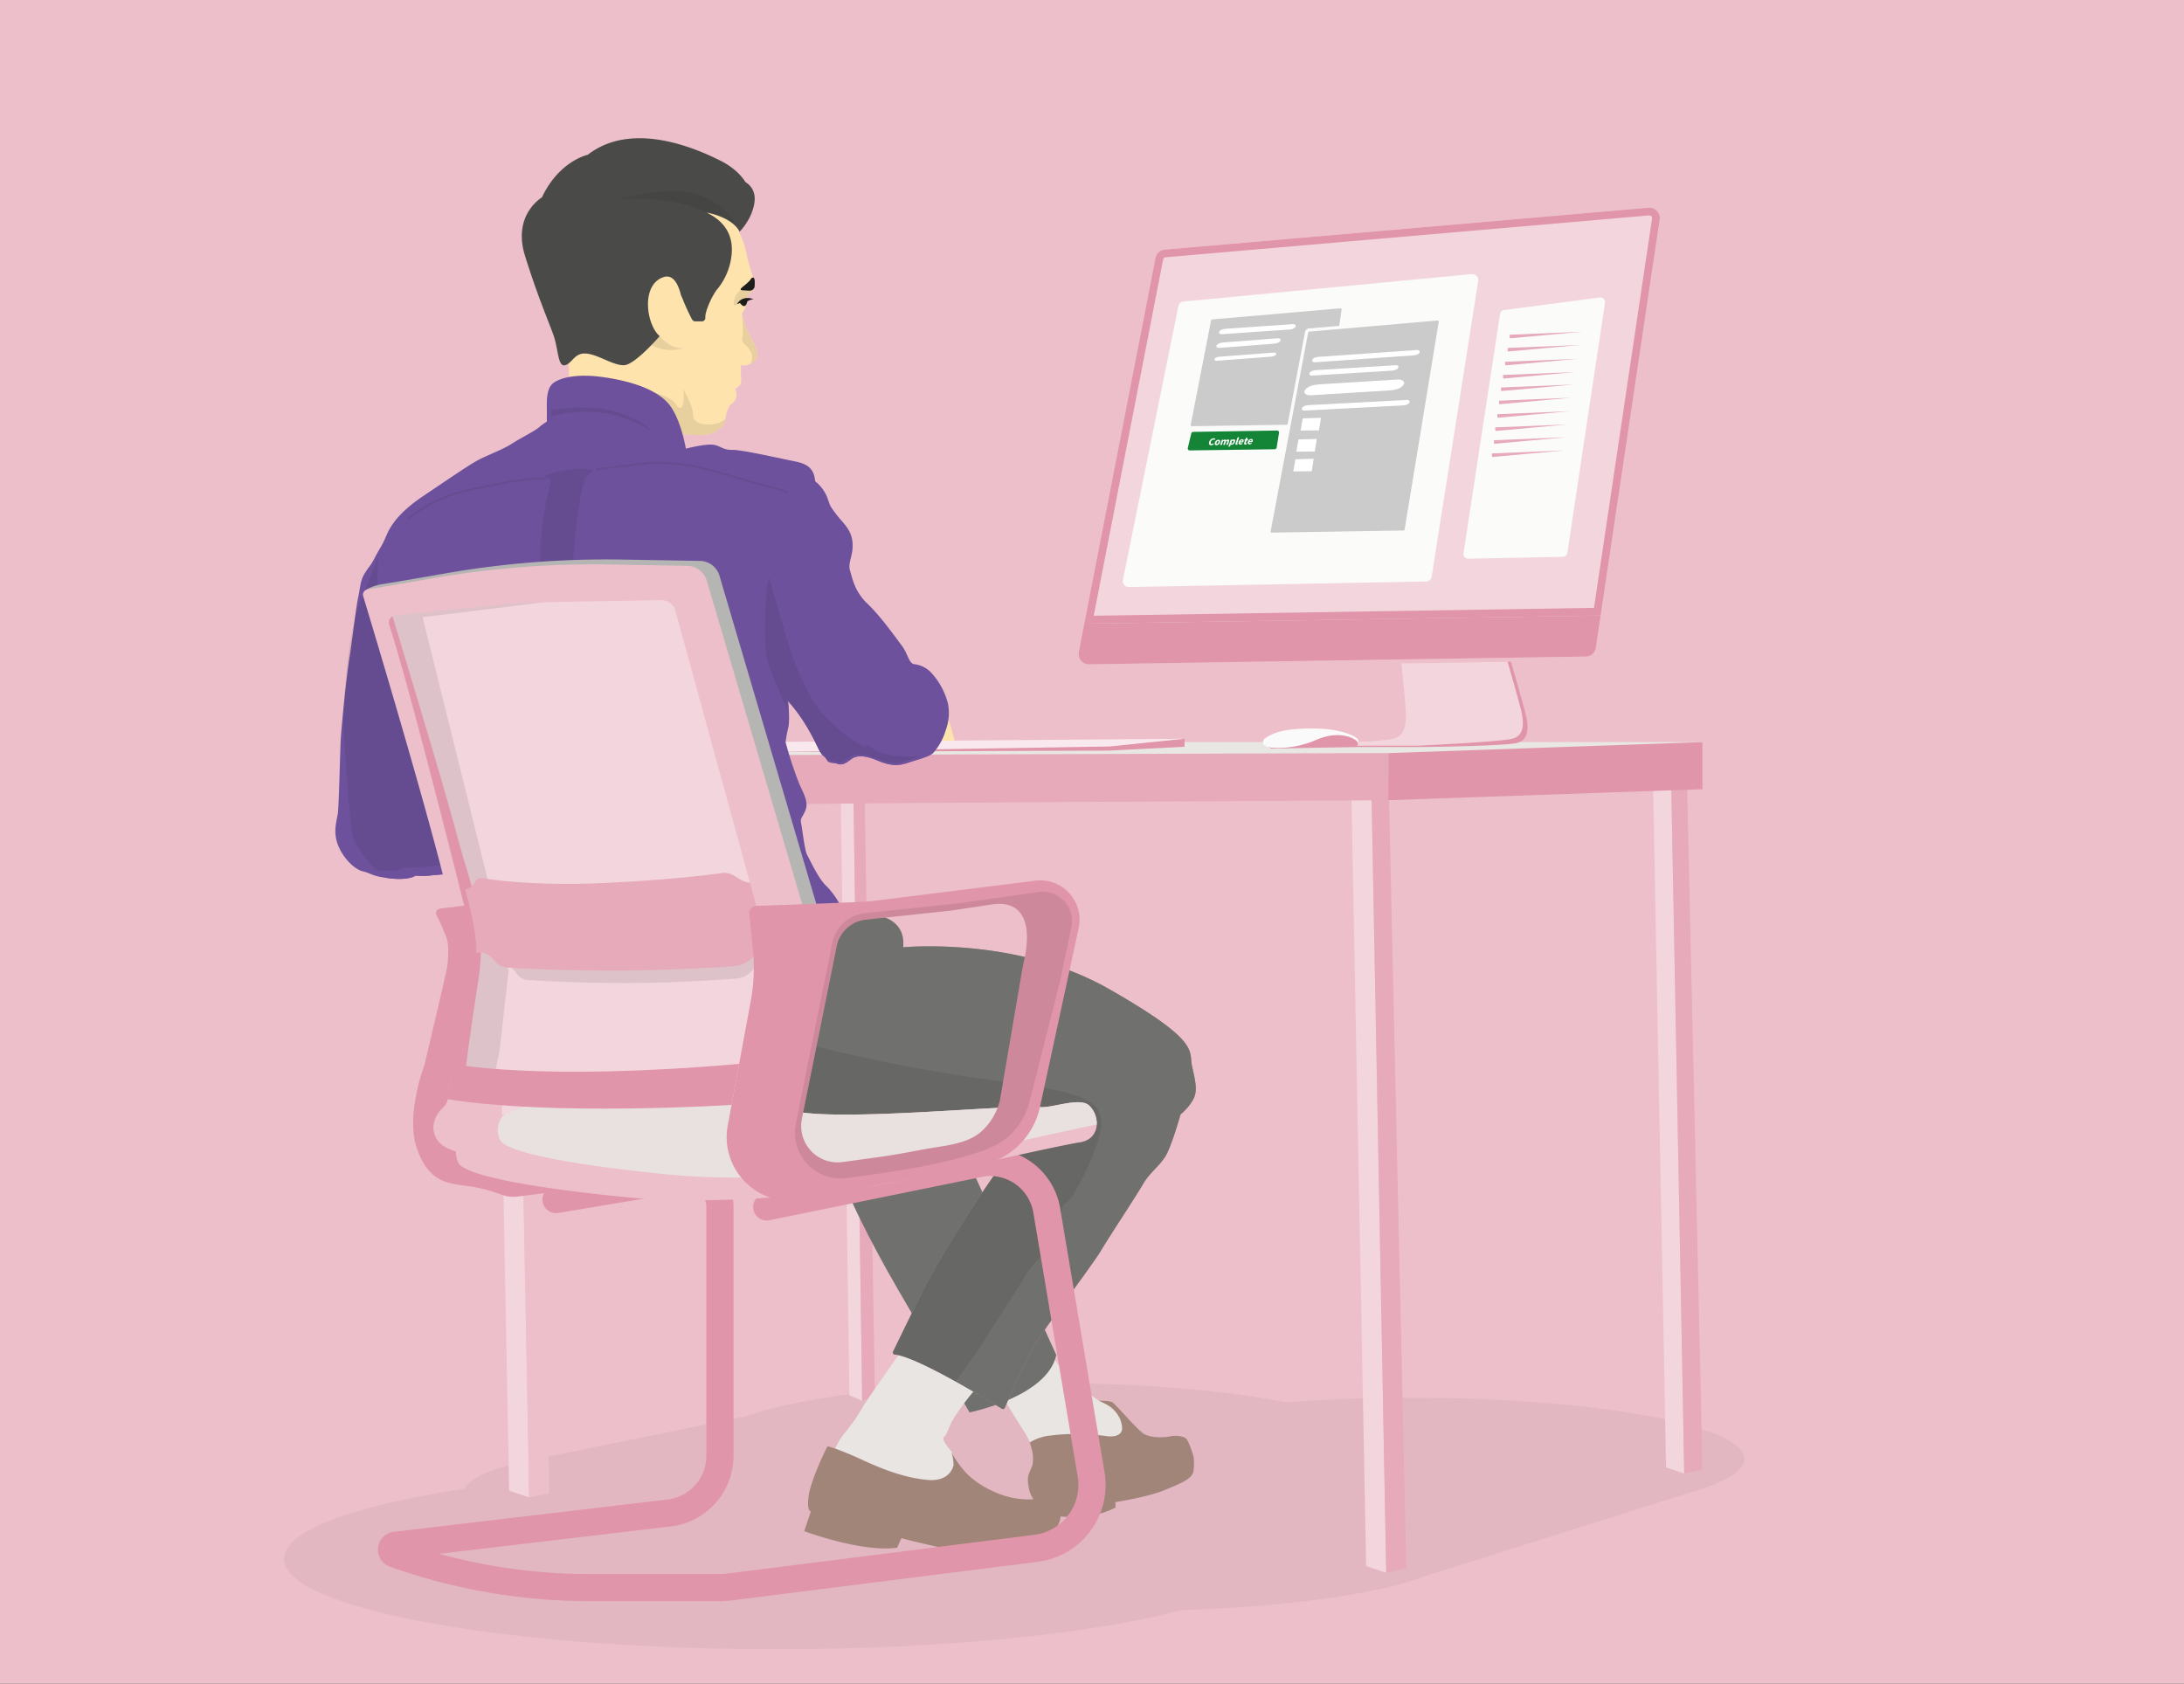 <svg id="masthead" xmlns="http://www.w3.org/2000/svg" width="686.512" height="529.366" viewBox="0 0 686.512 529.366">
  <rect x="0" y="0" width="686.512" height="529.366" fill="#333333" stroke="none"/>
  <g id="masthead-2" data-name="masthead" transform="translate(1.75 1.95)" style="mix-blend-mode: normal;isolation: isolate">
    <g id="Layer_1" data-name="Layer 1" transform="translate(-1.75 -1.95)">
      <rect id="Rectangle_8898" data-name="Rectangle 8898" width="686.512" height="529.366" transform="translate(686.512 529.366) rotate(180)" fill="#edbfcb"/>
      <path id="Path_39853" data-name="Path 39853" d="M536.347,406.91c0-10.628-46.871-19.234-104.685-19.234-13.926,0-27.219.5-39.371,1.412-19.1-3.75-46.272-6.088-76.416-6.088-40.681,0-75.941,4.269-93.267,10.492l-66.646,13.564c-.248.045-.474.1-.723.147h-.045c-11.983,2.428-19.719,5.591-21.03,9.069C99.469,421.49,77.31,429.419,77.31,438.3c0,15.7,69.278,28.439,154.74,28.439,52.879,0,99.546-4.879,127.454-12.311,28.088-.892,52.337-3.84,68-7.974h0l.09-.023a82.6,82.6,0,0,0,8.471-2.677l85.146-26.869c.632-.192,1.242-.384,1.841-.576l.1-.034h0c8.391-2.767,13.191-5.952,13.191-9.352Z" transform="translate(11.981 51.766)" fill="#1d1d1b" opacity="0.05"/>
      <path id="Path_39854" data-name="Path 39854" d="M209.231,61.94c1.22,1.333,3.32,5.873,4.213,9.86a55.377,55.377,0,0,0,2,7.319c.339.779.666,3.546,0,4.382A7.743,7.743,0,0,1,214,84.879a5.8,5.8,0,0,0-.384,1.751,7.035,7.035,0,0,1-1.039,3.5c-.226.429-.508.666-.474,1.175a10.51,10.51,0,0,0,.418,1.66,32.067,32.067,0,0,0,2.507,5.941c.779,1.592,2.564,4.54,1.434,6.291a4.851,4.851,0,0,1-2.925,1.943,3.689,3.689,0,0,1-1.773,0s-.113,2.372,0,3.738.226,2.8-1.886,3.682a3.688,3.688,0,0,1-1.547,5.094,10.253,10.253,0,0,0-1.446,4.213c-.553,3.106-3.885,6.991-15.179,4.427s-34.131-12.74-34.131-12.74.531-7.872-.565-12.638-10.424-31.025-8.425-38.456,3-19.064,21.73-22.057,38.9,19.5,38.9,19.5Z" transform="translate(21.168 7.654)" fill="#ffe3ad"/>
      <g id="Group_11977" data-name="Group 11977" transform="translate(194.134 89.799)">
        <path id="Path_39855" data-name="Path 39855" d="M202.639,82.01c-.666,3.016.858,1.378.858,1.378l3.072-.757a5.144,5.144,0,0,0,.045-.6A5.8,5.8,0,0,1,207,80.282a8.223,8.223,0,0,0,1.446-1.378,2.348,2.348,0,0,0,.361-1.2l-1.931-.147s-3.558,1.423-4.224,4.439Z" transform="translate(-165.956 -77.56)" fill="#ffe3ad"/>
        <path id="Path_39856" data-name="Path 39856" d="M202.639,82.01c-.666,3.016.858,1.378.858,1.378l3.072-.757a5.144,5.144,0,0,0,.045-.6A5.8,5.8,0,0,1,207,80.282a8.223,8.223,0,0,0,1.446-1.378,2.348,2.348,0,0,0,.361-1.2l-1.931-.147s-3.558,1.423-4.224,4.439Z" transform="translate(-165.956 -77.56)" fill="#1d1d1b" opacity="0.1" style="mix-blend-mode: multiply;isolation: isolate"/>
        <path id="Path_39857" data-name="Path 39857" d="M209.163,99.572c1.129-1.762-.666-4.7-1.434-6.291a31.629,31.629,0,0,1-2.507-5.941,10.507,10.507,0,0,1-.418-1.66s.553,5.7,0,7.646c-.5,1.751,4.642,2.959,2.711,7.714a4.54,4.54,0,0,0,1.649-1.468Z" transform="translate(-165.659 -76.509)" fill="#ffe3ad"/>
        <path id="Path_39858" data-name="Path 39858" d="M209.163,99.572c1.129-1.762-.666-4.7-1.434-6.291a31.629,31.629,0,0,1-2.507-5.941,10.507,10.507,0,0,1-.418-1.66s.553,5.7,0,7.646c-.5,1.751,4.642,2.959,2.711,7.714a4.54,4.54,0,0,0,1.649-1.468Z" transform="translate(-165.659 -76.509)" fill="#1d1d1b" opacity="0.1" style="mix-blend-mode: multiply;isolation: isolate"/>
        <path id="Path_39859" data-name="Path 39859" d="M193.88,114.85c0-3.49-3.32-8.5-3.32-8.5.949,2.259.237,8.787-2.135,4.868s-18.285-6.054-18.285-6.054l10.1,12.435a87.427,87.427,0,0,0,8.674,2.575c11.294,2.564,14.626-1.333,15.179-4.427-2.394,2.744-10.2,2.6-10.2-.881Z" transform="translate(-170.14 -73.988)" fill="#ffe3ad"/>
        <path id="Path_39860" data-name="Path 39860" d="M193.88,114.85c0-3.49-3.32-8.5-3.32-8.5.949,2.259.237,8.787-2.135,4.868s-18.285-6.054-18.285-6.054l10.1,12.435a87.427,87.427,0,0,0,8.674,2.575c11.294,2.564,14.626-1.333,15.179-4.427-2.394,2.744-10.2,2.6-10.2-.881Z" transform="translate(-170.14 -73.988)" fill="#1d1d1b" opacity="0.1" style="mix-blend-mode: multiply;isolation: isolate"/>
      </g>
      <path id="Path_39861" data-name="Path 39861" d="M506.279,204.62H207.81v11.554H506.279Z" transform="translate(28.869 28.682)" fill="#e8e7e3"/>
      <path id="Path_39862" data-name="Path 39862" d="M385.328,464.087l-6.325-2.1L374.35,217.74h6.313Z" transform="translate(50.421 30.38)" fill="#f3d5dd"/>
      <path id="Path_39863" data-name="Path 39863" d="M379.94,217.74,384.6,464.087l6.313-1.321-5.489-244.19Z" transform="translate(51.144 30.38)" fill="#e6aaba"/>
      <path id="Path_39864" data-name="Path 39864" d="M468.148,433.792l-5.715-1.9L458.22,210.7h5.715Z" transform="translate(61.274 29.469)" fill="#f3d5dd"/>
      <path id="Path_39865" data-name="Path 39865" d="M463.28,210.7l4.213,223.092,5.726-1.2-4.969-221.138Z" transform="translate(61.929 29.469)" fill="#e6aaba"/>
      <path id="Path_39866" data-name="Path 39866" d="M146.8,443.107l-6.313-2.1L135.83,196.76h6.313Z" transform="translate(19.554 27.665)" fill="#f3d5dd"/>
      <path id="Path_39867" data-name="Path 39867" d="M141.42,196.76l4.653,246.347,6.313-1.333L146.909,197.6Z" transform="translate(20.278 27.665)" fill="#edbfcb"/>
      <path id="Path_39868" data-name="Path 39868" d="M239.008,411.535,235,409.784,232.04,206.05h4.009Z" transform="translate(32.005 28.867)" fill="#f3d5dd"/>
      <path id="Path_39869" data-name="Path 39869" d="M235.59,206.05l2.959,205.485,4.009-1.107-3.49-203.689Z" transform="translate(32.464 28.867)" fill="#e6aaba"/>
      <path id="Path_39870" data-name="Path 39870" d="M277.12,388.407c.226,0,5.376,8.7,6.709,10.583a49.261,49.261,0,0,1,3.219,6.155l29.975-2.056s-1.22-7.42-1.389-7.477-4.71-5.319-4.71-5.319l-3.32-.553s-10.831-7.307-14.513-13.96-15.959,12.638-15.959,12.638Z" transform="translate(37.838 50.651)" fill="#e8e5e3"/>
      <path id="Path_39871" data-name="Path 39871" d="M284.94,401.117s.666,2.214.836,3.106a11.453,11.453,0,0,1,0,3.93c-.282,1.163-1.491,2.824-1.446,4.71s.565,4.54,1.6,5.76v4.043s14.456,4.879,25.931-1.107v-1.717s10.086-1.547,15.292-3.716,8.922-3.546,9.25-6.155a16.655,16.655,0,0,0,0-4.484s-1.446-4.823-2.327-5.6-3.264-1.107-4.992-.723-6.155.61-8.369-.836-8.922-9.419-9.916-9.916-4.156-.44-4.156-.44,1.6.723,2.767,1.389a9.773,9.773,0,0,1,3.93,4.427c.418,1.175,1.107,3.366.034,4.4-1.649,1.615-4.472.824-6.528.632q-3.371-.3-6.765-.361a54.017,54.017,0,0,0-8.437.429,15.263,15.263,0,0,0-6.731,2.2Z" transform="translate(38.771 52.409)" fill="#a28579"/>
      <path id="Path_39872" data-name="Path 39872" d="M233.94,329.883c.113.881,6.313,14.626,16.184,31.578s22.385,38.456,22.385,38.456,24.486-4.879,27.264-18.059L273.514,324.01l-39.563,5.873Z" transform="translate(32.251 44.132)" fill="#70706e"/>
      <path id="Path_39873" data-name="Path 39873" d="M216.962,223.864c1.694-.452,190.859-1.333,190.859-1.333V207.68l-202.13.632,11.272,15.541Z" transform="translate(28.595 29.078)" fill="#e6aaba"/>
      <path id="Path_39874" data-name="Path 39874" d="M483.394,219.438l-98.744,3.456V208.087l98.744-3.467Z" transform="translate(51.754 28.682)" fill="#e195aa"/>
      <path id="Path_39875" data-name="Path 39875" d="M251.672,374.2S241.36,388.658,239.7,391.493a53.874,53.874,0,0,1-5.816,8.392c-2.157,2.406-4.484,7.974-4.653,8.888s19.618,9.555,29.67,10.718,10.436-8.73,10.436-8.855-1.705-4.777-1.705-4.777a19.354,19.354,0,0,1-2.406-3.117c-.745-1.367-.045-1.66.294-2.033s1.412-3.32,2.2-4.7,5.24-8.1,8.685-11.26l-24.723-10.56Z" transform="translate(31.641 50.626)" fill="#e8e5e3"/>
      <path id="Path_39876" data-name="Path 39876" d="M229.455,400.64c-.328.226-5.184,10.413-5.952,15.405s.666,5.094.666,5.094l-2.089,6.2s18.071,6.765,29.207,5.207l1.321-2.993s17.28,4.54,24.779,4.879,24.486-3.32,25.254-11.52c0,0,1.107-3.106-1.321-4.766s-7.273-.113-13.338-1.22-12.559-4.879-15.755-8.753a31.571,31.571,0,0,1-3.908-5.737,13.825,13.825,0,0,1,.7,4.077c-.169,1.333-1.864,5.24-7.974,4.732s-12.728-2.62-20.42-6.189-11.159-4.416-11.159-4.416Z" transform="translate(30.716 54.049)" fill="#a28579"/>
      <path id="Path_39877" data-name="Path 39877" d="M241.036,252.494s14.569-1.175,13.5,10.458c0,0,35.655-3.49,64.749,13.135s24.937,19.279,26.1,24.44,1.83,7.974,0,10.808a16.408,16.408,0,0,1-3.659,4.156s-2.824,10.142-4.823,13.293-4.992,5.15-6.98,8.64-10.808,16.794-13.135,20.781-16.625,22.938-20.284,28.755c-3.2,5.094-8.7,17.7-10.018,20.77a.633.633,0,0,1-.915.294c-4.032-2.507-26.473-16.309-33.679-17.054a.628.628,0,0,1-.508-.9c1.705-3.546,8.132-16.817,11.712-23.548,4.156-7.816,20.939-34.854,26.846-40.444s-78.37-3.422-78.37-3.422l10.9-64.342,18.568-5.805" transform="translate(29.356 34.873)" fill="#a69183"/>
      <path id="Path_39878" data-name="Path 39878" d="M241.036,252.494s14.569-1.175,13.5,10.458c0,0,35.655-3.49,64.749,13.135s24.937,19.279,26.1,24.44,1.83,7.974,0,10.808a16.408,16.408,0,0,1-3.659,4.156s-2.824,10.142-4.823,13.293-4.992,5.15-6.98,8.64-10.808,16.794-13.135,20.781-16.625,22.938-20.284,28.755c-3.2,5.094-8.7,17.7-10.018,20.77a.633.633,0,0,1-.915.294c-4.032-2.507-26.473-16.309-33.679-17.054a.628.628,0,0,1-.508-.9c1.705-3.546,8.132-16.817,11.712-23.548,4.156-7.816,20.939-34.854,26.846-40.444s-78.37-3.422-78.37-3.422l10.9-64.342,18.568-5.805" transform="translate(29.356 34.873)" fill="#70706e"/>
      <path id="Path_39879" data-name="Path 39879" d="M282.418,300.638A494.23,494.23,0,0,1,217.669,287.5a10.771,10.771,0,0,0-.226-3.6l-5.873,34.673s84.277-2.168,78.37,3.422-22.69,32.629-26.846,40.444c-3.58,6.731-10.007,20-11.712,23.548a.631.631,0,0,0,.508.9c3.795.4,11.814,4.4,19.155,8.482,4.032-5.568,7.782-10.752,8.866-12.627,2.327-3.987,11.136-17.291,13.135-20.781s4.992-5.489,6.98-8.64,4.823-13.293,4.823-13.293a16.674,16.674,0,0,0,3.659-4.156c1.83-2.824,9.385-17.811,8.222-22.961s-2.406-8.267-34.323-12.277Z" transform="translate(29.356 38.942)" fill="#1d1d1b" opacity="0.1" style="mix-blend-mode: multiply;isolation: isolate"/>
      <g id="Group_11978" data-name="Group 11978" transform="translate(339.03 65.279)">
        <path id="Path_39880" data-name="Path 39880" d="M392.725,178.981c.169.666,1.943,17.619,2.056,20.668s.113,7.59-3.964,8.584a37.2,37.2,0,0,1-4.958.531c-5.082.328-20.262.192-25.818.3v.44h37.846s26.259-.282,30.336-1.276,3.569-5.489,2.914-8.482-5.647-20.115-5.816-20.781H392.736Z" transform="translate(-290.461 -39.916)" fill="#e195aa"/>
        <path id="Path_39881" data-name="Path 39881" d="M391.281,177.8c.169.666,1.943,17.619,2.056,20.668s.113,7.59-3.964,8.584-29.342,2.157-29.342,2.157h37.406s25.265-1.163,29.342-2.157,3.569-5.489,2.914-8.482-5.647-20.115-5.816-20.781H391.292Z" transform="translate(-290.462 -40.069)" fill="#f3d5dd"/>
        <path id="Path_39882" data-name="Path 39882" d="M459.13,198.223,303,200.674a3.254,3.254,0,0,1-3.253-3.885L323.883,72.915a3.263,3.263,0,0,1,2.925-2.632L477.437,55.861c2.1-.181,5.24,2.9,4.936,4.992l-20.058,134.58a3.279,3.279,0,0,1-3.174,2.79Z" transform="translate(-298.271 -55.849)" fill="#edbfcb"/>
        <path id="Path_39883" data-name="Path 39883" d="M457.88,196.97l-156.13,2.451a3.254,3.254,0,0,1-3.253-3.885L322.633,71.662a3.263,3.263,0,0,1,2.925-2.632L477.61,55.861a3.272,3.272,0,0,1,3.512,3.738L461.065,194.18a3.279,3.279,0,0,1-3.174,2.79Z" transform="translate(-298.433 -55.849)" fill="#f3d5dd"/>
        <path id="Path_39884" data-name="Path 39884" d="M477.687,58.3a.822.822,0,0,1,.621.282.8.8,0,0,1,.192.655L460.249,181.676,303,184.15l21.82-112.026a.827.827,0,0,1,.734-.666L477.608,58.288h.079m0-2.428a2.654,2.654,0,0,0-.294.011L325.341,69.04a3.263,3.263,0,0,0-2.925,2.632l-22.4,114.974,162.33-2.552L480.906,59.61a3.27,3.27,0,0,0-3.219-3.75h0Z" transform="translate(-298.228 -55.848)" fill="#e195aa"/>
        <path id="Path_39885" data-name="Path 39885" d="M300.225,171.952l-1.728,8.9a3.265,3.265,0,0,0,3.253,3.885l156.13-2.451a3.251,3.251,0,0,0,3.174-2.79l1.5-10.1-162.33,2.552Z" transform="translate(-298.433 -41.154)" fill="#e195aa"/>
      </g>
      <path id="Path_39886" data-name="Path 39886" d="M342.292,203.69v2.519l-23.853,1.22-101.4.361h0v-.328l101.478-1.581,23.435-2.157.339-.034" transform="translate(30.063 28.562)" fill="#e195aa"/>
      <path id="Path_39887" data-name="Path 39887" d="M342.475,203.691,215.62,204.708v3.072L318.4,206.131a9.283,9.283,0,0,0,1.118-.068l22.961-2.383Z" transform="translate(29.88 28.561)" fill="#f9e9ee"/>
      <path id="Path_39888" data-name="Path 39888" d="M350.73,205.927a3.094,3.094,0,0,0,1.784,1.084l26.259-.542a1.408,1.408,0,0,0,.791-1.039l-.2-.994-1.412-1.118-5.4-1.208-21.82,3.829Z" transform="translate(47.364 28.357)" fill="#e195aa"/>
      <path id="Path_39889" data-name="Path 39889" d="M364.816,205.1c1.83-.666,4.777-2.327,8.809-2.157s6.065,1.875,6.065,2.654a1.444,1.444,0,0,0-.452-1.705c-.9-.745-5.274-3.32-15.665-3.038-3.942.113-8.471.373-12.006,2.372-.644.361-1.66.858-1.8,1.672-.282,1.773,2.609,2.044,3.784,2.033a30.121,30.121,0,0,0,11.26-1.83Z" transform="translate(47.238 28.192)" fill="#fbfafa"/>
      <path id="Path_39890" data-name="Path 39890" d="M204.481,78.752a.305.305,0,0,0,.215.52c.779.09,1.581.113,2.372.158a1.566,1.566,0,0,0,1.728-1.559c.068-1.423.056-2.462-.508-2.541-.474-.056-.8.632-.983.881a16.865,16.865,0,0,1-2.157,1.92c-.226.2-.452.418-.678.632Z" transform="translate(28.426 11.95)" fill="#1d1d1b"/>
      <path id="Path_39891" data-name="Path 39891" d="M208.577,81.349s-3.524-1.434-5.207,1.592l.949-.373s1.649,2.507,2.293-.508a5.306,5.306,0,0,1,1.965-.723" transform="translate(28.294 12.686)" fill="#1d1d1b"/>
      <path id="Path_39892" data-name="Path 39892" d="M257.42,205.6h7.352s-2.5-10.876-4.823-11.814-2.53,11.814-2.53,11.814Z" transform="translate(35.289 27.274)" fill="#ffe3ad"/>
      <path id="Path_39893" data-name="Path 39893" d="M135.784,258.465s-12.378,1.107-14.727,1.333a21.852,21.852,0,0,1-4.224,0s-2,1.547-7.974.881-5.783-1.547-8.595-2.214-6.359-4.326-7.906-8.425-.328-7.533,0-9.747.666-17.336.881-22.464,2-21.752,2.767-26.406,2.1-16.286,2.767-19.166.52-5.094,2.146-7.646,1.626-2,3.061-4.766,2.214-3.659,3.219-5.986,2.654-7.093,11.859-13.293,14.852-10.086,17.619-11.52,7.759-3.32,10.312-4.992,7.42-4.1,8.64-5.207a14.243,14.243,0,0,1,2.44-1.773v-4.653c0-1.547-.226-5.873,2.1-7.533s7.42-2.993,15.846-1.773,16.4,3.772,20.284,8.312,5.466,14.151,5.466,14.151,6.731-1.784,9.1-1.152,2.6,1.547,5.591,1.525,15.292,2.756,18.613,3.422,6.98,1.333,7.319,6.426a12.6,12.6,0,0,1,3.772,4.992c1.107,2.993.666,2.462,2.767,5.274s4.766,4.7,5.207,8.8-1.547,6.426-.779,8.979,1.446,6.652,5.545,10.526,9.193,11.08,10.865,13.293,2.1,5.32,3.659,5.647a8.672,8.672,0,0,1,5.432,2.654,22.613,22.613,0,0,1,5.319,9.86,15.666,15.666,0,0,1-.779,8.425,18.427,18.427,0,0,1-3.874,6.98c-1.321,1.333-5.094,2.1-7.646,2.993s-5.094,1.446-9.747-.553-6.98-1.547-8.425-.44-2.767,2-4.213,1.446-2.767,0-3.433-1.333-1.333-.666-2.654-3.546-4.653-9.645-9.532-14.852c0,0,.666,5.32.113,8.2a44.646,44.646,0,0,0-.881,4.687,123.544,123.544,0,0,0,4.1,12.6c1.22,2.993,3.219,5.986,2.214,8.64s-1.807,2.44-1.4,4.427,1.073,8.312,1.852,9.747,3.546,7.42,5.873,9.645,4.653,5.873,4.992,7.42-114.917-11.859-114.917-11.859Z" transform="translate(13.829 15.485)" fill="#6e519c"/>
      <g id="Group_11979" data-name="Group 11979" transform="translate(107.928 174.878)">
        <path id="Path_39894" data-name="Path 39894" d="M245.3,212.979c-4.676-3.343.937,1.818-4.71-1.649s-5.726-4.28-9.792-7.895-8.267-12.864-10.3-18.421-7.635-25.615-7.635-25.615c-1.412,4.055-1.852,20.262-.7,25.468.644,2.914,3.795,10.266,6.449,16.173-.09-1.9-.282-3.456-.282-3.456,4.879,5.207,8.2,11.972,9.532,14.852s2,2.214,2.654,3.546,2,.779,3.433,1.333,2.767-.328,4.213-1.446,3.772-1.547,8.425.44,7.206,1.446,9.747.553c1.367-.474,3.095-.926,4.608-1.446-2.767.248-10.978.892-15.654-2.451Z" transform="translate(-78.58 -152.048)" fill="#6e519c"/>
        <path id="Path_39895" data-name="Path 39895" d="M244.922,212.419c-4.676-3.343.937,1.818-4.71-1.649s-5.726-4.28-9.792-7.895-8.267-12.864-10.3-18.421-7.635-25.615-7.635-25.615c-1.412,4.055-1.852,20.262-.7,25.468.644,2.914,3.795,10.266,6.449,16.173-.09-1.9-.282-3.456-.282-3.456,4.879,5.207,8.2,11.972,9.532,14.852s2,2.214,2.654,3.546,2,.779,3.433,1.333,2.767-.328,4.213-1.446,3.772-1.547,8.425.44,7.206,1.446,9.747.553c1.367-.474,3.095-.926,4.608-1.446-2.767.248-10.978.892-15.654-2.451Z" transform="translate(-78.63 -152.12)" fill="#1d1d1b" opacity="0.1" style="mix-blend-mode: multiply;isolation: isolate"/>
        <path id="Path_39896" data-name="Path 39896" d="M107.788,174.158c-.113-14.773.158-19.008.158-19.008s-3.795,10.04-6.392,16.5-4.484,29.568-4.484,37.824.836,28.6,3.128,34.639c1.321,3.49,4.518,7.183,7.1,9.668.271.034.542.068.836.1,5.986.666,7.974-.881,7.974-.881a21.852,21.852,0,0,0,4.224,0c1.118-.1,4.518-.418,7.77-.712l2.869-5.229s-23.085-58.131-23.2-72.915Z" transform="translate(-93.39 -152.598)" fill="#6e519c"/>
        <path id="Path_39897" data-name="Path 39897" d="M104.6,171.9c-.113-14.773.158-19.008.158-19.008s-3.795,10.04-6.392,16.5-4.981,29.579-4.484,37.824c.621,10.2,2.248,33,3.128,34.639a42.913,42.913,0,0,0,7.1,9.668c.271.034.542.068.836.1,5.986.666,7.974-.881,7.974-.881a21.852,21.852,0,0,0,4.224,0c1.118-.1,4.518-.418,7.77-.712l2.869-5.229s-23.085-58.131-23.2-72.915Z" transform="translate(-93.811 -152.89)" fill="#1d1d1b" opacity="0.1" style="mix-blend-mode: multiply;isolation: isolate"/>
      </g>
      <path id="Path_39898" data-name="Path 39898" d="M151.72,114.249A39.351,39.351,0,0,1,183.2,118.9s-8.979-10.312-31.477-6.652Z" transform="translate(21.61 16.627)" fill="#1d1d1b" opacity="0.1" style="mix-blend-mode: multiply;isolation: isolate"/>
      <g id="Group_11980" data-name="Group 11980" transform="translate(128.256 150.189)" opacity="0.1" style="mix-blend-mode: multiply;isolation: isolate">
        <path id="Path_39899" data-name="Path 39899" d="M112.205,144.086l-.4-.463a43.967,43.967,0,0,1,14.524-7.816c8.166-2.349,22.769-4.777,24.9-4.777h3.987v.61h-3.987c-2.112,0-16.614,2.417-24.734,4.755a43.434,43.434,0,0,0-14.287,7.691Z" transform="translate(-111.81 -131.03)" fill="#1d1d1b"/>
      </g>
      <g id="Group_11981" data-name="Group 11981" transform="translate(187.143 145.145)" opacity="0.1" style="mix-blend-mode: multiply;isolation: isolate">
        <path id="Path_39900" data-name="Path 39900" d="M224.306,136.419l-25.039-7.093a62.037,62.037,0,0,0-17.63-2.089c-2.948.215-17.461,2.089-17.607,2.1l-.079-.61c.147-.023,14.671-1.886,17.641-2.112a63.231,63.231,0,0,1,17.833,2.112l25.039,7.093-.169.587Z" transform="translate(-163.95 -126.564)" fill="#1d1d1b"/>
      </g>
      <path id="Path_39901" data-name="Path 39901" d="M165.41,128.966c-.124.045-5.816-1.705-15.5,1.784a19.767,19.767,0,0,1,2.033,1.581s-4.032,14.92-3.287,28.382l9.973.418s1.536-23.074,4.168-29.941c.384-.316,2.722-2.259,2.6-2.225Z" transform="translate(21.203 18.84)" fill="#1d1d1b" opacity="0.1" style="mix-blend-mode: multiply;isolation: isolate"/>
      <path id="Path_39902" data-name="Path 39902" d="M103.84,167.481l19.279,76.9,6.2,27.038-2.654,23.492s-4.879,21.944-4.213,21.944,93.086,1.107,102.833-1.773,1.773-61.316,1.773-61.316l-19.5-65.235-7.533-26.812-41.664-.881-54.517,6.652Z" transform="translate(15.414 23.017)" fill="#f3d5dd"/>
      <path id="Path_39903" data-name="Path 39903" d="M141.606,307.5l2.824-25.163-6.573-28.958-20.442-82.357,57.8-7.115,25.581.553-.768-2.733-41.664-.881L103.85,167.5l19.279,76.9,6.2,27.038-2.665,23.492s-4.879,21.944-4.213,21.944c.181,0,7.025.079,17.122.147,1.05-5.037,2.033-9.51,2.033-9.51Z" transform="translate(15.416 23.018)" fill="#1d1d1b" opacity="0.1" style="mix-blend-mode: multiply;isolation: isolate"/>
      <path id="Path_39904" data-name="Path 39904" d="M107.237,167.26s16.9,55.5,21.109,71.638,9.645,26.428,6.652,45.549-4.156,29.365-4.156,29.365l-5.715-1.265,5.715-35.9-5.715-29.421-17.89-65.156-3.987-12.13,3.987-2.654Z" transform="translate(15.338 23.847)" fill="#e195aa"/>
      <path id="Path_39905" data-name="Path 39905" d="M121.541,251.144c2.767-.44,7.725-.994,7.725-.994a62.27,62.27,0,0,1,2.112,13.022c.576,8.143-5.907,37.858-6.788,43.234-.621,3.795.147,5.308-2.1,7.386s-3.49,5.24-2.575,8.064,2.744,4.326,6.731,5.568,21.278.5,21.278.5l20.442.226,4.653,10-26.914,3.467a10.537,10.537,0,0,1-5.082-.587,48.733,48.733,0,0,0-10.639-2.722c-6.731-.836-12.3-1.412-15.959-11.8s2.327-26.18,2.327-26.18,6.652-27.84,7.228-31.172c0,0,.745-5.816-.169-8.64a76.557,76.557,0,0,0-3.264-7.465,1.327,1.327,0,0,1,.994-1.9Z" transform="translate(16.631 34.574)" fill="#e195aa"/>
      <path id="Path_39906" data-name="Path 39906" d="M210.5,460.063H170.1a187.611,187.611,0,0,1-62.886-10.831,5.676,5.676,0,0,1,1.265-10.989l85.88-10.131a13.83,13.83,0,0,0,12.311-13.756v-78.4a4.856,4.856,0,0,0-5.658-4.8l-40.885,6.856a4.272,4.272,0,1,1-1.423-8.425l40.885-6.856a13.394,13.394,0,0,1,15.62,13.214v78.4a22.374,22.374,0,0,1-19.878,22.249l-72.621,8.572a178.65,178.65,0,0,0,47.379,6.37h40.4a23.885,23.885,0,0,0,2.982-.192L309.761,439.2a15.841,15.841,0,0,0,13.655-18.229l-13.937-82.9a13.815,13.815,0,0,0-15.112-11.6L226.5,340.3a4.27,4.27,0,0,1-1.705-8.369l68.058-13.858a3.452,3.452,0,0,1,.361-.056,22.346,22.346,0,0,1,24.7,18.68l13.937,82.9a24.386,24.386,0,0,1-21.018,28.1l-96.282,12.141a32.3,32.3,0,0,1-4.055.26Zm-101-13.35h0Z" transform="translate(15.362 43.337)" fill="#e195aa"/>
      <path id="Path_39907" data-name="Path 39907" d="M129.138,315.106c-3.14,2.27-5.128,5.3-3.3,9.656s26.1,8.335,53.353,10.989,63.97-1.028,79.352-4,55.849-12.288,62.637-13.282,6.449-8.482,2.959-11.633c-2.936-2.665-11.723.926-15.416.531-9.544-1.016-68.95,5.41-79.8.486-24.407-11.079-1.175-11.373-27.908-9.656a274.618,274.618,0,0,0-40.625,5.263,111.246,111.246,0,0,0-22.667,7.206,49.861,49.861,0,0,0-8.595,4.45Z" transform="translate(18.171 40.692)" fill="#edbfcb"/>
      <g id="Group_11982" data-name="Group 11982" transform="translate(156.486 338.113)">
        <path id="Path_39908" data-name="Path 39908" d="M322.644,306.839c-2.936-2.665-11.723.926-15.416.531-9.544-1.016-68.95,5.41-79.8.486-24.407-11.08-1.175-11.373-27.908-9.656a274.618,274.618,0,0,0-40.625,5.263,117.63,117.63,0,0,0-19.832,5.975,6.9,6.9,0,0,0-1.547,8.177c1.83,4.348,26.1,8.335,53.353,10.989s63.97-1.028,79.352-4c12.265-2.372,40.467-8.775,54.844-11.78a7.872,7.872,0,0,0-2.428-5.986Z" transform="translate(-136.805 -297.421)" fill="#e8e7e3"/>
        <path id="Path_39909" data-name="Path 39909" d="M322.644,306.839c-2.936-2.665-11.723.926-15.416.531-9.544-1.016-68.95,5.41-79.8.486-24.407-11.08-1.175-11.373-27.908-9.656a274.618,274.618,0,0,0-40.625,5.263,117.63,117.63,0,0,0-19.832,5.975,6.9,6.9,0,0,0-1.547,8.177c1.83,4.348,26.1,8.335,53.353,10.989s63.97-1.028,79.352-4c12.265-2.372,40.467-8.775,54.844-11.78a7.872,7.872,0,0,0-2.428-5.986Z" transform="translate(-136.805 -297.421)" fill="#e6aaba" opacity="0.1" style="mix-blend-mode: multiply;isolation: isolate"/>
      </g>
      <path id="Path_39910" data-name="Path 39910" d="M124.438,294.2s26.846,5.557,90.059,0l-2.383,12.9s-56.086,3.6-89.494-1.83l1.818-11.068Z" transform="translate(17.845 40.275)" fill="#e195aa"/>
      <path id="Path_39911" data-name="Path 39911" d="M134.453,249.7s3.433,12.469,3.275,20.115c0,0,2.428-1.547,5.4,2.519a4.67,4.67,0,0,0,3.772,1.954s13.067.937,30.438.937,34.2-1.389,34.2-1.389a7.476,7.476,0,0,0,4.992-2l1.028-.937.915-16.026-1.525-7.409s-1.175.5-3.524-1.084c-.542-.361-.994-.678-1.378-.937a5.063,5.063,0,0,0-3.7-.87c-4.145.644-14.682,2.067-32.685,3.061-19.629,1.084-32.369-.768-36.367-1.48a1.7,1.7,0,0,0-1.818.949,4.5,4.5,0,0,1-3.038,2.62Z" transform="translate(19.373 33.845)" fill="#1d1d1b" opacity="0.1" style="mix-blend-mode: multiply;isolation: isolate"/>
      <path id="Path_39912" data-name="Path 39912" d="M127.68,246.225s3.738,12.469,3.569,20.115c0,0,2.643-1.547,5.9,2.519a5.238,5.238,0,0,0,4.122,1.954s14.264.937,33.2.937,37.316-1.389,37.316-1.389a8.575,8.575,0,0,0,5.444-2l1.129-.937,1.005-16.026-1.66-7.409s-1.288.5-3.84-1.084c-.587-.361-1.084-.678-1.5-.937a5.918,5.918,0,0,0-4.043-.87c-4.518.644-16.026,2.067-35.655,3.061-21.414,1.084-35.317-.768-39.676-1.48a1.881,1.881,0,0,0-1.976.949,4.805,4.805,0,0,1-3.309,2.62Z" transform="translate(18.499 33.395)" fill="#e6aaba"/>
      <path id="Path_39913" data-name="Path 39913" d="M113.344,169.829l31.578-3.208q8.132-.83,16.309-.971l35.689-.621a4.52,4.52,0,0,1,4.439,3.32l26.665,97.186,14.3-1.333L211.264,158.919a6.517,6.517,0,0,0-6.144-4.676l-24.373-.418a293.744,293.744,0,0,0-56.2,4.439c-8.5,1.5-16.422,2.824-19.934,3.4-1.016.169-5.026,1.355-4.732,2.338l13.474,5.839Z" transform="translate(14.9 22.103)" fill="#b5b5b4"/>
      <path id="Path_39914" data-name="Path 39914" d="M238.4,265.572,207.343,160.289a6.517,6.517,0,0,0-6.144-4.676l-24.373-.418a293.746,293.746,0,0,0-56.2,4.439c-8.5,1.5-16.422,2.824-19.934,3.4a1.683,1.683,0,0,0-1.344,2.157c3.433,11.351,21.673,72.011,27.535,97.717l4.2-.474s-17.077-68.476-23.559-88.286a2.25,2.25,0,0,1,1.92-2.948l31.578-3.208q8.132-.83,16.309-.971l35.689-.621a4.52,4.52,0,0,1,4.439,3.32L224.126,266.9l14.3-1.333Z" transform="translate(14.823 22.28)" fill="#edbfcb"/>
      <path id="Path_39915" data-name="Path 39915" d="M297.518,243.223l-50.1,6.268c-1.672.215-3.354.35-5.037.418-6.833.282-25.57,1.039-32.448,1.208a2.39,2.39,0,0,0-2.315,2.632l1.118,11.057a57.094,57.094,0,0,1-.666,16.23l-7.24,39.145A20.047,20.047,0,0,0,224.355,343.5l55.928-10.831a23.757,23.757,0,0,0,18.7-18.3l12.164-56.267a12.375,12.375,0,0,0-13.632-14.9Zm-3.4,24.429-.632,3.061-7.093,41.551a19.583,19.583,0,0,1-5.7,9.69c-3.784,3.422-9.193,4.258-14.05,5.026-5.907.937-11.757,2.236-17.7,3.049q-6.014.83-12.028,1.649a11.44,11.44,0,0,1-12.774-13.6L235.1,263.8a10.46,10.46,0,0,1,9.137-8.324l26.541-2.824,13.045-1.954c9.747-1.446,12.627,5.771,10.312,16.952Z" transform="translate(27.921 33.663)" fill="#e195aa"/>
      <path id="Path_39916" data-name="Path 39916" d="M296.122,246.361l-24.621,3.49-29.963,3.185a11.791,11.791,0,0,0-10.312,9.4l-11.452,56.753A14.4,14.4,0,0,0,235.845,336.3c13.293-1.83,26.936-3.592,39.846-7.646,4.337-1.355,8.222-2.778,11.543-6a22.171,22.171,0,0,0,6.054-10.47l9.668-38.3,3.433-16.557A9.188,9.188,0,0,0,296.1,246.361Zm-4.461,20.883-.632,3.061-7.093,41.551a19.583,19.583,0,0,1-5.7,9.69c-3.784,3.422-9.193,4.258-14.05,5.026-5.907.937-11.757,2.236-17.7,3.049q-6.014.83-12.028,1.649a11.44,11.44,0,0,1-12.774-13.6l10.955-54.279a10.46,10.46,0,0,1,9.137-8.324l26.541-2.824,13.045-1.954c9.747-1.446,12.627,5.771,10.312,16.952Z" transform="translate(30.379 34.072)" fill="#1d1d1b" opacity="0.1" style="mix-blend-mode: multiply;isolation: isolate"/>
      <path id="Path_39917" data-name="Path 39917" d="M182.512,91.787s2.936,3.885,7.33,3.885c0,0-7.409,2.191-11.938-2.88s4.608-1.005,4.608-1.005Z" transform="translate(24.836 13.88)" fill="#1d1d1b" opacity="0.1" style="mix-blend-mode: multiply;isolation: isolate"/>
      <path id="Path_39918" data-name="Path 39918" d="M197.906,94.1h2.18a1.08,1.08,0,0,0,1.084-1.175c-.158-1.886,2.157-7.093,3.919-9.137A20.216,20.216,0,0,0,209.415,73.2c.994-9.318-6.313-12.412-7.759-13.293,0,0,7.872,1.344,10.312,6a19.9,19.9,0,0,0,3.433-5.1c1.107-2.654,2.88-7.646-1.66-10.526,0,0-2.078-3.874-7.962-6.765S178.729,30.431,164.2,41.737c0,0-8.979,1.886-14.411,13.406,0,0-9.306,5.432-5.32,18.285s7.42,20.612,8.979,25.039,1.333,10.086,3.659,9.419,2.88-3.987,6.652-3.659,8.425,3.772,11.859,3.659,11.192-9.137,11.192-9.137c-4.235-3.659-5.952-16.173,1.22-18.556,2.993-.994,4.631,2.168,5.512,5.76.2.215,1.141,3.106,3.3,7.273.237.463.553.881,1.073.881Z" transform="translate(20.544 6.93)" fill="#4a4a49"/>
      <path id="Path_39919" data-name="Path 39919" d="M198.207,58s-10.888-5.862-28.077-3.942c0,0,15.62-5.082,25.5-1.649a21.456,21.456,0,0,1,12.887,11.576,12.8,12.8,0,0,0-10.312-6Z" transform="translate(23.993 8.83)" fill="#1d1d1b" opacity="0.1" style="mix-blend-mode: multiply;isolation: isolate"/>
      <path id="Path_39920" data-name="Path 39920" d="M406.051,170.994l-93.436,1.751a1.841,1.841,0,0,1-1.841-2.191l17.438-86.106a1.847,1.847,0,0,1,1.649-1.48l90.624-8.617a1.85,1.85,0,0,1,1.988,2.112l-14.626,92.984a1.842,1.842,0,0,1-1.8,1.57Z" transform="translate(42.189 11.823)" fill="#fbfbfa"/>
      <path id="Path_39921" data-name="Path 39921" d="M371.475,120.846l-41.4.655a.861.861,0,0,1-.858-1.028l6.4-32.843a.875.875,0,0,1,.779-.7l40.32-3.49a.865.865,0,0,1,.926.994l-5.32,35.689a.862.862,0,0,1-.847.734Z" transform="translate(44.577 13)" fill="#cccbcb" stroke="#fbfbfa" stroke-width="1"/>
      <path id="Path_39922" data-name="Path 39922" d="M393.725,153.85l-41.4.655a.861.861,0,0,1-.858-1.028L363.253,91.02a.875.875,0,0,1,.779-.7l40.32-3.49a.865.865,0,0,1,.926.994L394.56,153.115a.862.862,0,0,1-.847.734Z" transform="translate(47.457 13.439)" fill="#cccbcb" stroke="#fbfbfa" stroke-width="1"/>
      <path id="Path_39923" data-name="Path 39923" d="M329.937,118.794l-1.1,4.6a.611.611,0,0,0,.61.757l26.722-.373a.608.608,0,0,0,.6-.52l.745-4.653a.613.613,0,0,0-.621-.712l-26.372.429a.614.614,0,0,0-.587.474Z" transform="translate(44.53 17.458)" fill="#148537"/>
      <g id="Group_11983" data-name="Group 11983" transform="translate(380.024 137.494)">
        <path id="Path_39924" data-name="Path 39924" d="M334.809,121.192a1.621,1.621,0,0,1,1.4-1.152.612.612,0,0,1,.553.26l-.373.316a.339.339,0,0,0-.316-.136.9.9,0,0,0-.734.678c-.147.429-.034.666.271.666a.792.792,0,0,0,.474-.192l.158.294a1.266,1.266,0,0,1-.8.328c-.542.011-.87-.35-.633-1.073Z" transform="translate(-334.731 -119.758)" fill="#fbfbfa"/>
        <path id="Path_39925" data-name="Path 39925" d="M336.4,121.341a1.27,1.27,0,0,1,1.084-.881c.418,0,.689.294.508.836a1.271,1.271,0,0,1-1.1.881c-.407,0-.689-.294-.508-.847Zm1.073-.034c.09-.271.068-.452-.124-.44s-.339.181-.429.452-.068.44.124.44S337.38,121.578,337.471,121.307Z" transform="translate(-334.524 -119.703)" fill="#fbfbfa"/>
        <path id="Path_39926" data-name="Path 39926" d="M338.393,120.48h.418l-.034.192h.011a1.034,1.034,0,0,1,.576-.26c.226,0,.328.09.361.26a1.05,1.05,0,0,1,.6-.282c.35,0,.429.237.282.655l-.339,1.016h-.508l.328-.937c.079-.226.034-.294-.09-.294a.622.622,0,0,0-.316.158l-.373,1.1H338.8l.328-.937c.079-.226.045-.294-.09-.294a.622.622,0,0,0-.316.158l-.373,1.1h-.508l.553-1.626Z" transform="translate(-334.328 -119.712)" fill="#fbfbfa"/>
        <path id="Path_39927" data-name="Path 39927" d="M340.919,120.418h.407l-.023.147h.011a1.089,1.089,0,0,1,.52-.215c.4,0,.52.316.35.813a1.231,1.231,0,0,1-.983.9.4.4,0,0,1-.328-.158l-.068.248-.158.474h-.508l.757-2.225Zm.757.779c.1-.282.056-.418-.124-.418a.473.473,0,0,0-.3.147l-.215.644a.267.267,0,0,0,.215.09c.158,0,.328-.136.44-.474Z" transform="translate(-334.031 -119.718)" fill="#fbfbfa"/>
        <path id="Path_39928" data-name="Path 39928" d="M342.178,121.563l.6-1.773h.508l-.61,1.784c-.034.1,0,.136.045.136h.056l-.068.373a.843.843,0,0,1-.271.045c-.35,0-.384-.215-.271-.565Z" transform="translate(-333.776 -119.79)" fill="#fbfbfa"/>
        <path id="Path_39929" data-name="Path 39929" d="M343.017,121.181a1.274,1.274,0,0,1,1.062-.881c.474,0,.587.328.429.768-.034.09-.068.181-.09.226l-.96.023c-.034.226.09.316.294.3a.917.917,0,0,0,.384-.113l.056.3a1.519,1.519,0,0,1-.644.2c-.463,0-.723-.294-.531-.836Zm1.107-.215c.056-.158.023-.282-.158-.271a.475.475,0,0,0-.4.294h.553Z" transform="translate(-333.667 -119.724)" fill="#fbfbfa"/>
        <path id="Path_39930" data-name="Path 39930" d="M344.577,121.4l.215-.632h-.215l.124-.373.26-.023.226-.5h.418l-.169.5h.384l-.135.4H345.3l-.215.632c-.056.181,0,.248.124.248a.385.385,0,0,0,.158-.023l-.045.35a1.515,1.515,0,0,1-.4.079c-.407,0-.486-.248-.35-.632Z" transform="translate(-333.464 -119.778)" fill="#fbfbfa"/>
        <path id="Path_39931" data-name="Path 39931" d="M345.567,121.121a1.274,1.274,0,0,1,1.062-.881c.474,0,.587.328.429.768-.034.09-.068.181-.09.226l-.96.023c-.034.226.09.316.294.3a.917.917,0,0,0,.384-.113l.056.3a1.519,1.519,0,0,1-.644.2c-.463,0-.723-.294-.531-.847Zm1.107-.215c.056-.158.023-.282-.158-.271a.475.475,0,0,0-.4.294h.553Z" transform="translate(-333.337 -119.732)" fill="#fbfbfa"/>
      </g>
      <g id="Group_11984" data-name="Group 11984" transform="translate(412.462 110.045)">
        <line id="Line_156" data-name="Line 156" y1="2.123" x2="30.618" transform="translate(1.602 0.863)" fill="#b5d2f0"/>
        <path id="Path_39932" data-name="Path 39932" d="M364.4,99.331l26.835-1.864c1.254-.09,2.519-.169,3.772-.26.644-.045,1.83-.2,2.168-.87.316-.61-.271-.892-.858-.847l-26.835,1.864c-1.254.09-2.519.169-3.772.26-.644.045-1.83.2-2.168.87-.316.61.271.892.858.847Z" transform="translate(-363.452 -95.486)" fill="#fff"/>
      </g>
      <g id="Group_11985" data-name="Group 11985" transform="translate(411.559 114.824)">
        <line id="Line_157" data-name="Line 157" y1="1.547" x2="24.824" transform="translate(1.602 0.861)" fill="#b5d2f0"/>
        <path id="Path_39933" data-name="Path 39933" d="M363.6,102.973q10.842-.678,21.7-1.344l3.128-.192c.644-.045,1.83-.2,2.168-.87.316-.621-.271-.881-.858-.847q-10.842.678-21.7,1.344l-3.128.192c-.644.045-1.83.2-2.168.87-.316.621.271.881.858.847Z" transform="translate(-362.651 -99.717)" fill="#fff"/>
      </g>
      <g id="Group_11986" data-name="Group 11986" transform="translate(410.021 119.307)">
        <line id="Line_158" data-name="Line 158" y1="1.547" x2="24.824" transform="translate(3.275 1.721)" fill="#b5d2f0"/>
        <path id="Path_39934" data-name="Path 39934" d="M363.255,108.66q10.842-.678,21.7-1.344l3.128-.192c1.457-.09,3.411-.452,4.337-1.728.87-1.208-.745-1.762-1.717-1.705q-10.842.678-21.7,1.344l-3.128.192c-1.457.09-3.411.452-4.337,1.728-.87,1.208.745,1.762,1.717,1.705Z" transform="translate(-361.29 -103.687)" fill="#fff"/>
      </g>
      <g id="Group_11987" data-name="Group 11987" transform="translate(383.167 101.902)">
        <line id="Line_159" data-name="Line 159" y1="1.457" x2="20.917" transform="translate(1.623 0.863)" fill="#b5d2f0"/>
        <path id="Path_39935" data-name="Path 39935" d="M338.481,91.443q9.148-.627,18.285-1.265L359.4,90c.689-.045,1.762-.215,2.168-.87.384-.61-.328-.892-.858-.847q-9.148.627-18.285,1.265l-2.632.181c-.689.045-1.762.215-2.168.87-.384.61.328.892.858.847Z" transform="translate(-337.513 -88.276)" fill="#fff"/>
      </g>
      <g id="Group_11988" data-name="Group 11988" transform="translate(382.35 106.358)">
        <line id="Line_160" data-name="Line 160" y1="1.333" x2="16.93" transform="translate(1.638 0.834)" fill="#b5d2f0"/>
        <path id="Path_39936" data-name="Path 39936" d="M338.19,95.213l14.8-1.152,2.135-.169c.542-.045,1.751-.407,1.875-1.05.136-.712-.994-.632-1.389-.6l-14.8,1.152-2.135.169c-.542.045-1.751.407-1.875,1.05-.136.712.994.632,1.389.6Z" transform="translate(-336.79 -92.221)" fill="#fff"/>
      </g>
      <g id="Group_11989" data-name="Group 11989" transform="translate(381.758 110.861)">
        <line id="Line_161" data-name="Line 161" y1="1.288" x2="16.93" transform="translate(1.225 0.635)" fill="#b5d2f0"/>
        <path id="Path_39937" data-name="Path 39937" d="M337.31,98.751q7.4-.559,14.807-1.129c.712-.056,1.423-.113,2.135-.158.4-.034,1.333-.3,1.412-.791.079-.531-.723-.474-1.039-.452q-7.4.559-14.807,1.129l-2.135.158c-.4.034-1.333.3-1.412.791-.079.531.723.474,1.039.452Z" transform="translate(-336.265 -96.208)" fill="#fff"/>
      </g>
      <g id="Group_11990" data-name="Group 11990" transform="translate(409.212 125.745)">
        <line id="Line_162" data-name="Line 162" y1="1.604" x2="30.641" transform="translate(1.611 0.873)" fill="#b5d2f0"/>
        <path id="Path_39938" data-name="Path 39938" d="M361.529,112.722q13.434-.712,26.869-1.412l3.784-.2c.644-.034,1.83-.2,2.168-.87s-.271-.881-.858-.847q-13.434.712-26.869,1.412l-3.784.2c-.644.034-1.83.2-2.168.87s.271.881.858.847Z" transform="translate(-360.574 -109.387)" fill="#fff"/>
      </g>
      <path id="Path_39939" data-name="Path 39939" d="M360.909,114.518l-.689,3.84L366,118.3l.644-3.942Z" transform="translate(48.592 17.002)" fill="#fff"/>
      <path id="Path_39940" data-name="Path 39940" d="M359.729,120.4l-.689,3.84,5.794-.056.632-3.942Z" transform="translate(48.44 17.763)" fill="#fff"/>
      <path id="Path_39941" data-name="Path 39941" d="M358.879,125.908l-.689,3.829,5.794-.056.632-3.93Z" transform="translate(48.33 18.476)" fill="#fff"/>
      <path id="Path_39942" data-name="Path 39942" d="M436.777,162.383l-29.715.61a1.492,1.492,0,0,1-1.48-1.773l11.486-75.207a1.476,1.476,0,0,1,1.333-1.2l30.065-3.964a1.476,1.476,0,0,1,1.592,1.694l-11.836,78.562a1.479,1.479,0,0,1-1.446,1.265Z" transform="translate(54.459 12.665)" fill="#fbfbfa"/>
      <g id="Group_11991" data-name="Group 11991" transform="translate(474.51 104.301)">
        <line id="Line_163" data-name="Line 163" y1="1.502" x2="22.746" transform="translate(0.045)" fill="#e195aa"/>
        <path id="Path_39943" data-name="Path 39943" d="M418.39,91.337l22.791-.937-22.712,2.067-.079-1.129Z" transform="translate(-418.39 -90.4)" fill="#e6aaba"/>
      </g>
      <g id="Group_11992" data-name="Group 11992" transform="translate(473.878 108.457)">
        <line id="Line_164" data-name="Line 164" y1="1.491" x2="22.746" transform="translate(0.034)" fill="#e195aa"/>
        <path id="Path_39944" data-name="Path 39944" d="M417.83,95.006l22.78-.926-22.7,2.056-.079-1.129Z" transform="translate(-417.83 -94.08)" fill="#e6aaba"/>
      </g>
      <g id="Group_11993" data-name="Group 11993" transform="translate(473.076 112.817)">
        <line id="Line_165" data-name="Line 165" y1="1.491" x2="22.746" transform="translate(0.045)" fill="#e195aa"/>
        <path id="Path_39945" data-name="Path 39945" d="M417.12,98.866l22.791-.926L417.2,100l-.079-1.129Z" transform="translate(-417.12 -97.94)" fill="#e6aaba"/>
      </g>
      <g id="Group_11994" data-name="Group 11994" transform="translate(472.443 116.962)">
        <line id="Line_166" data-name="Line 166" y1="1.491" x2="22.746" transform="translate(0.034)" fill="#e195aa"/>
        <path id="Path_39946" data-name="Path 39946" d="M416.56,102.536l22.78-.926-22.712,2.056-.068-1.129Z" transform="translate(-416.56 -101.61)" fill="#e6aaba"/>
      </g>
      <g id="Group_11995" data-name="Group 11995" transform="translate(471.8 120.892)">
        <line id="Line_167" data-name="Line 167" y1="1.491" x2="22.746" transform="translate(0.045)" fill="#e195aa"/>
        <path id="Path_39947" data-name="Path 39947" d="M415.99,106.016l22.792-.926-22.712,2.056-.079-1.129Z" transform="translate(-415.99 -105.09)" fill="#e6aaba"/>
      </g>
      <g id="Group_11996" data-name="Group 11996" transform="translate(471.167 125.037)">
        <line id="Line_168" data-name="Line 168" y1="1.502" x2="22.746" transform="translate(0.034)" fill="#e195aa"/>
        <path id="Path_39948" data-name="Path 39948" d="M415.43,109.7l22.78-.937-22.7,2.056-.079-1.118Z" transform="translate(-415.43 -108.76)" fill="#e6aaba"/>
      </g>
      <g id="Group_11997" data-name="Group 11997" transform="translate(470.636 129.284)">
        <line id="Line_169" data-name="Line 169" y1="1.502" x2="22.746" transform="translate(0.034)" fill="#e195aa"/>
        <path id="Path_39949" data-name="Path 39949" d="M414.96,113.457l22.78-.937-22.712,2.067-.068-1.129Z" transform="translate(-414.96 -112.52)" fill="#e6aaba"/>
      </g>
      <g id="Group_11998" data-name="Group 11998" transform="translate(469.992 133.44)">
        <line id="Line_170" data-name="Line 170" y1="1.491" x2="22.746" transform="translate(0.045)" fill="#e195aa"/>
        <path id="Path_39950" data-name="Path 39950" d="M414.39,117.126l22.791-.926-22.712,2.056-.079-1.129Z" transform="translate(-414.39 -116.2)" fill="#e6aaba"/>
      </g>
      <g id="Group_11999" data-name="Group 11999" transform="translate(469.575 137.472)">
        <line id="Line_171" data-name="Line 171" y1="1.491" x2="22.746" transform="translate(0.034)" fill="#e195aa"/>
        <path id="Path_39951" data-name="Path 39951" d="M414.02,120.707l22.78-.937-22.712,2.056-.068-1.118Z" transform="translate(-414.02 -119.77)" fill="#e6aaba"/>
      </g>
      <g id="Group_12000" data-name="Group 12000" transform="translate(468.931 141.617)">
        <line id="Line_172" data-name="Line 172" y1="1.502" x2="22.746" transform="translate(0.045)" fill="#e195aa"/>
        <path id="Path_39952" data-name="Path 39952" d="M413.45,124.377l22.791-.937-22.712,2.067-.079-1.129Z" transform="translate(-413.45 -123.44)" fill="#e6aaba"/>
      </g>
    </g>
  </g>
</svg>
